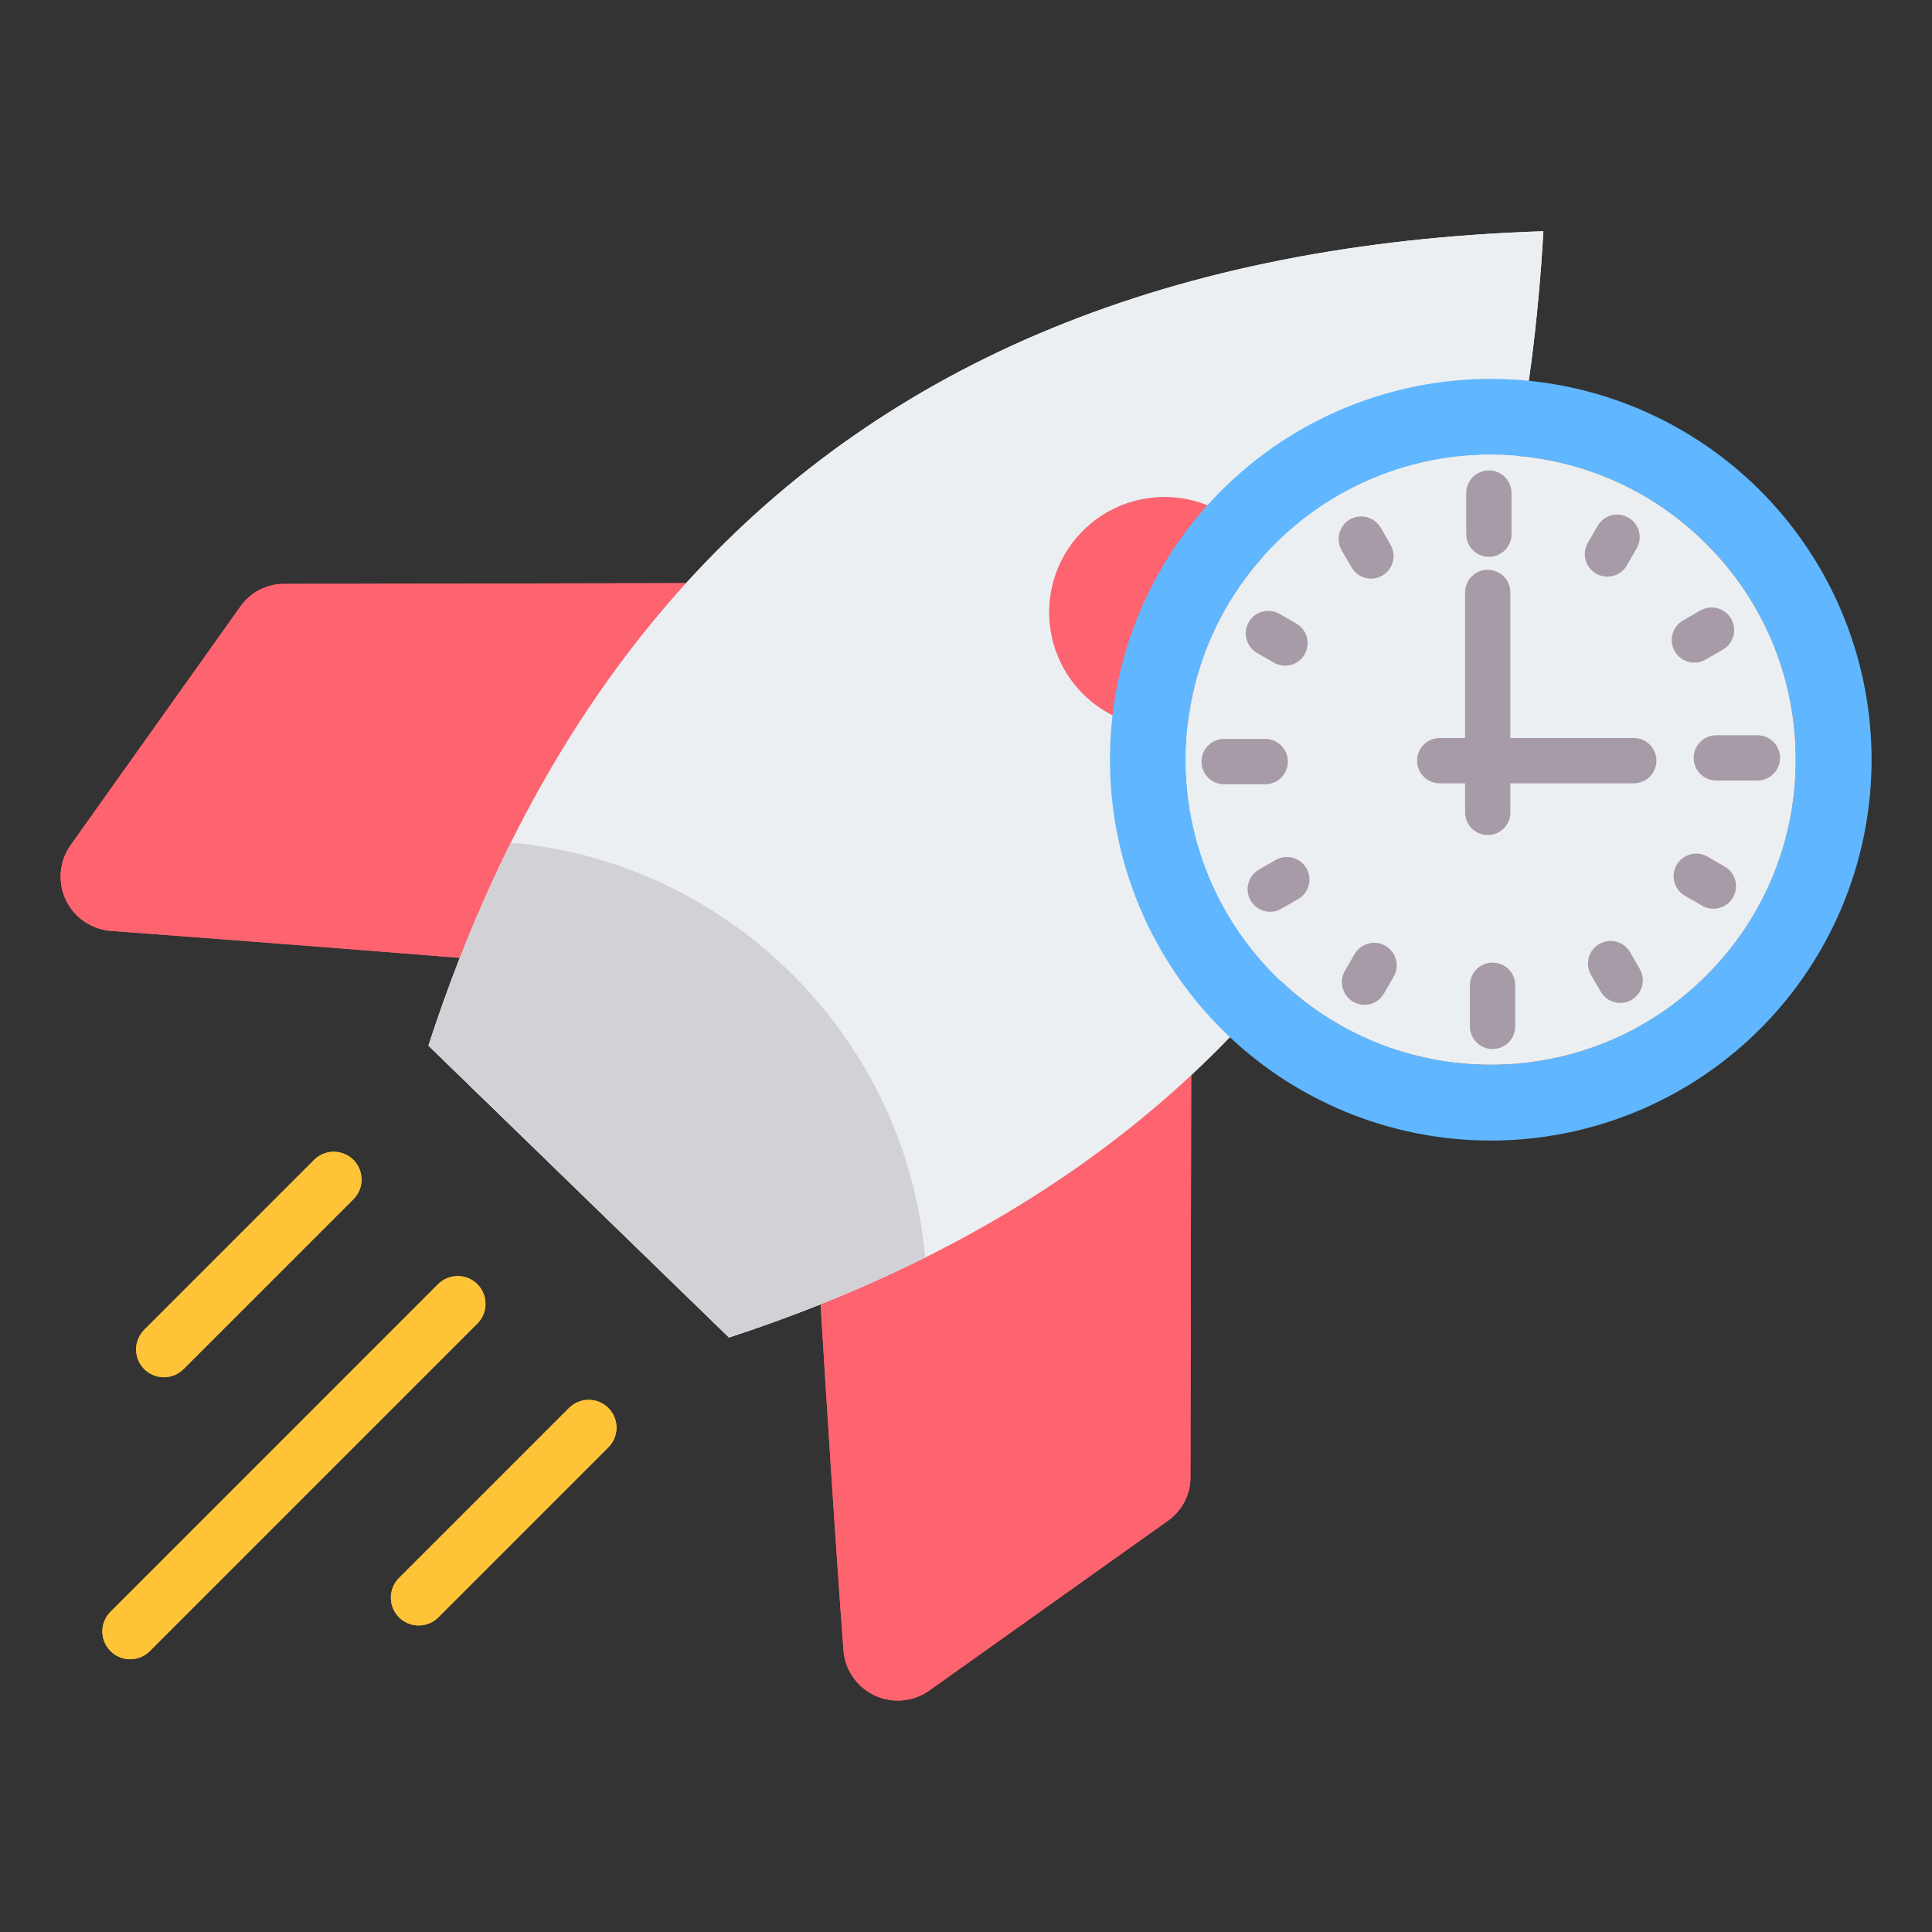 <svg width="60" height="60" viewBox="0 0 60 60" fill="none" xmlns="http://www.w3.org/2000/svg">
<rect x="0" y="0" width="60" height="60" fill="#333333" stroke="none"/>
<path fill-rule="evenodd" clip-rule="evenodd" d="M9.754 36.022C9.835 35.942 9.93 35.878 10.034 35.835C10.139 35.792 10.252 35.769 10.365 35.769C10.478 35.769 10.591 35.792 10.695 35.835C10.8 35.878 10.895 35.942 10.976 36.022C11.056 36.102 11.119 36.197 11.163 36.302C11.206 36.407 11.228 36.519 11.228 36.633C11.228 36.746 11.206 36.858 11.163 36.963C11.119 37.068 11.056 37.163 10.976 37.243L5.7 42.518C5.539 42.68 5.319 42.771 5.09 42.771C4.861 42.771 4.641 42.68 4.479 42.518C4.317 42.356 4.227 42.136 4.227 41.907C4.227 41.678 4.318 41.459 4.48 41.297L9.754 36.022Z" fill="#FFC338"/>
<path fill-rule="evenodd" clip-rule="evenodd" d="M13.609 39.877C13.771 39.717 13.99 39.629 14.218 39.63C14.446 39.63 14.664 39.721 14.825 39.882C14.986 40.043 15.076 40.261 15.078 40.489C15.079 40.717 14.99 40.935 14.83 41.098L4.653 51.276C4.491 51.438 4.271 51.529 4.042 51.529C3.813 51.529 3.594 51.438 3.432 51.276C3.27 51.114 3.179 50.894 3.179 50.665C3.179 50.436 3.27 50.217 3.432 50.055L13.609 39.877Z" fill="#FFC338"/>
<path fill-rule="evenodd" clip-rule="evenodd" d="M17.666 43.732C17.746 43.65 17.842 43.586 17.947 43.541C18.052 43.497 18.165 43.474 18.279 43.473C18.393 43.473 18.506 43.495 18.611 43.538C18.717 43.582 18.812 43.645 18.893 43.726C18.974 43.807 19.038 43.903 19.081 44.008C19.124 44.114 19.146 44.227 19.146 44.34C19.145 44.455 19.122 44.567 19.078 44.672C19.034 44.778 18.969 44.873 18.887 44.953L13.613 50.227C13.533 50.308 13.437 50.371 13.332 50.415C13.228 50.458 13.116 50.48 13.002 50.48C12.889 50.48 12.776 50.458 12.672 50.415C12.567 50.371 12.472 50.308 12.392 50.227C12.311 50.147 12.248 50.052 12.204 49.947C12.161 49.843 12.139 49.73 12.139 49.617C12.139 49.504 12.161 49.391 12.204 49.286C12.248 49.182 12.311 49.087 12.392 49.006L17.666 43.732Z" fill="#FFC338"/>
<path d="M36.887 22.526C38.826 22.127 40.074 20.231 39.674 18.293C39.274 16.354 37.379 15.106 35.44 15.506C33.501 15.905 32.254 17.801 32.653 19.739C33.053 21.678 34.948 22.926 36.887 22.526Z" fill="#8AC9FE"/>
<path fill-rule="evenodd" clip-rule="evenodd" d="M14.281 29.748C16.072 25.174 18.414 21.295 21.306 18.11C15.512 18.123 10.338 18.131 8.833 18.135C8.563 18.131 8.297 18.195 8.057 18.318C7.818 18.442 7.613 18.623 7.459 18.845L2.195 26.244C2.021 26.488 1.916 26.774 1.889 27.072C1.862 27.371 1.915 27.671 2.042 27.943C2.17 28.214 2.367 28.447 2.614 28.617C2.861 28.787 3.148 28.888 3.447 28.91C8.328 29.273 12.249 29.584 14.281 29.748Z" fill="#FE646F"/>
<path fill-rule="evenodd" clip-rule="evenodd" d="M36.994 33.39C33.835 36.333 29.999 38.705 25.484 40.505C25.673 43.595 25.933 47.738 26.195 51.248C26.217 51.547 26.318 51.834 26.488 52.081C26.658 52.328 26.891 52.525 27.162 52.653C27.433 52.78 27.734 52.833 28.032 52.806C28.331 52.779 28.617 52.674 28.861 52.5L36.259 47.236C36.481 47.083 36.662 46.877 36.786 46.638C36.91 46.398 36.973 46.132 36.97 45.862C36.973 44.407 36.981 39.072 36.994 33.39Z" fill="#FE646F"/>
<path fill-rule="evenodd" clip-rule="evenodd" d="M13.307 32.474L22.639 41.536C23.616 41.216 24.564 40.873 25.485 40.505C29.999 38.704 33.835 36.333 36.994 33.39C43.65 27.189 47.295 18.453 47.931 7.181C36.461 7.553 27.586 11.196 21.307 18.11C18.414 21.295 16.073 25.174 14.282 29.748C13.936 30.63 13.611 31.539 13.307 32.474ZM36.164 22.6C35.455 22.6 34.762 22.39 34.173 21.996C33.584 21.602 33.124 21.042 32.853 20.387C32.582 19.733 32.511 19.012 32.649 18.317C32.787 17.621 33.129 16.983 33.63 16.482C34.131 15.98 34.77 15.639 35.465 15.501C36.16 15.362 36.881 15.433 37.536 15.704C38.191 15.976 38.751 16.435 39.144 17.025C39.538 17.614 39.748 18.307 39.748 19.016C39.748 19.966 39.371 20.878 38.699 21.55C38.026 22.223 37.115 22.6 36.164 22.6Z" fill="#ECEFF1"/>
<path fill-rule="evenodd" clip-rule="evenodd" d="M9.754 36.022C9.835 35.942 9.93 35.878 10.034 35.835C10.139 35.792 10.252 35.769 10.365 35.769C10.478 35.769 10.591 35.792 10.695 35.835C10.8 35.878 10.895 35.942 10.976 36.022C11.056 36.102 11.119 36.197 11.163 36.302C11.206 36.407 11.228 36.519 11.228 36.633C11.228 36.746 11.206 36.858 11.163 36.963C11.119 37.068 11.056 37.163 10.976 37.243L5.7 42.518C5.539 42.68 5.319 42.771 5.09 42.771C4.861 42.771 4.641 42.68 4.479 42.518C4.317 42.356 4.227 42.136 4.227 41.907C4.227 41.678 4.318 41.459 4.48 41.297L9.754 36.022Z" fill="#FFC338"/>
<path fill-rule="evenodd" clip-rule="evenodd" d="M13.609 39.877C13.771 39.717 13.99 39.629 14.218 39.63C14.446 39.63 14.664 39.721 14.825 39.882C14.986 40.043 15.076 40.261 15.078 40.489C15.079 40.717 14.99 40.935 14.83 41.098L4.653 51.276C4.491 51.438 4.271 51.529 4.042 51.529C3.813 51.529 3.594 51.438 3.432 51.276C3.27 51.114 3.179 50.894 3.179 50.665C3.179 50.436 3.27 50.217 3.432 50.055L13.609 39.877Z" fill="#FFC338"/>
<path fill-rule="evenodd" clip-rule="evenodd" d="M17.666 43.732C17.746 43.65 17.842 43.586 17.947 43.541C18.052 43.497 18.165 43.474 18.279 43.473C18.393 43.473 18.506 43.495 18.611 43.538C18.717 43.582 18.812 43.645 18.893 43.726C18.974 43.807 19.038 43.903 19.081 44.008C19.124 44.114 19.146 44.227 19.146 44.34C19.145 44.455 19.122 44.567 19.078 44.672C19.034 44.778 18.969 44.873 18.887 44.953L13.613 50.227C13.533 50.308 13.437 50.371 13.332 50.415C13.228 50.458 13.116 50.48 13.002 50.48C12.889 50.48 12.776 50.458 12.672 50.415C12.567 50.371 12.472 50.308 12.392 50.227C12.311 50.147 12.248 50.052 12.204 49.947C12.161 49.843 12.139 49.73 12.139 49.617C12.139 49.504 12.161 49.391 12.204 49.286C12.248 49.182 12.311 49.087 12.392 49.006L17.666 43.732Z" fill="#FFC338"/>
<path d="M36.887 22.526C38.826 22.127 40.074 20.231 39.674 18.293C39.274 16.354 37.379 15.106 35.44 15.506C33.501 15.905 32.254 17.801 32.653 19.739C33.053 21.678 34.948 22.926 36.887 22.526Z" fill="#FE646F"/>
<path fill-rule="evenodd" clip-rule="evenodd" d="M14.281 29.748C16.072 25.174 18.414 21.295 21.306 18.11C15.512 18.123 10.338 18.131 8.833 18.135C8.563 18.131 8.297 18.195 8.057 18.318C7.818 18.442 7.613 18.623 7.459 18.845L2.195 26.244C2.021 26.488 1.916 26.774 1.889 27.072C1.862 27.371 1.915 27.671 2.042 27.943C2.17 28.214 2.367 28.447 2.614 28.617C2.861 28.787 3.148 28.888 3.447 28.91C8.328 29.273 12.249 29.584 14.281 29.748Z" fill="#FE646F"/>
<path fill-rule="evenodd" clip-rule="evenodd" d="M36.994 33.39C33.835 36.333 29.999 38.705 25.484 40.505C25.673 43.595 25.933 47.738 26.195 51.248C26.217 51.547 26.318 51.834 26.488 52.081C26.658 52.328 26.891 52.525 27.162 52.653C27.433 52.78 27.734 52.833 28.032 52.806C28.331 52.779 28.617 52.674 28.861 52.5L36.259 47.236C36.481 47.083 36.662 46.877 36.786 46.638C36.91 46.398 36.973 46.132 36.97 45.862C36.973 44.407 36.981 39.072 36.994 33.39Z" fill="#FE646F"/>
<path fill-rule="evenodd" clip-rule="evenodd" d="M13.307 32.474L22.639 41.536C23.616 41.216 24.564 40.873 25.485 40.505C29.999 38.704 33.835 36.333 36.994 33.39C43.65 27.189 47.295 18.453 47.931 7.181C36.461 7.553 27.586 11.196 21.307 18.11C18.414 21.295 16.073 25.174 14.282 29.748C13.936 30.63 13.611 31.539 13.307 32.474ZM36.164 22.6C35.455 22.6 34.762 22.39 34.173 21.996C33.584 21.602 33.124 21.042 32.853 20.387C32.582 19.733 32.511 19.012 32.649 18.317C32.787 17.621 33.129 16.983 33.63 16.482C34.131 15.98 34.77 15.639 35.465 15.501C36.16 15.362 36.881 15.433 37.536 15.704C38.191 15.976 38.751 16.435 39.144 17.025C39.538 17.614 39.748 18.307 39.748 19.016C39.748 19.966 39.371 20.878 38.699 21.55C38.026 22.223 37.115 22.6 36.164 22.6Z" fill="#ECEFF1"/>
<path fill-rule="evenodd" clip-rule="evenodd" d="M13.306 32.473L22.639 41.536C24.728 40.859 26.764 40.029 28.731 39.054L28.706 38.805C28.017 32.201 22.734 26.904 16.134 26.197C16.107 26.195 15.886 26.182 15.859 26.179C14.855 28.211 14.002 30.315 13.306 32.473Z" fill="#D1D1D6"/>
<path fill-rule="evenodd" clip-rule="evenodd" d="M46.297 35.421C48.636 35.421 50.922 34.727 52.867 33.428C54.812 32.128 56.328 30.281 57.223 28.12C58.118 25.959 58.353 23.581 57.896 21.287C57.44 18.993 56.314 16.885 54.66 15.231C53.005 13.577 50.898 12.451 48.604 11.994C46.31 11.538 43.932 11.772 41.771 12.667C39.61 13.563 37.763 15.079 36.463 17.023C35.163 18.968 34.47 21.255 34.47 23.594C34.47 25.147 34.776 26.685 35.37 28.12C35.964 29.555 36.836 30.859 37.934 31.957C39.032 33.055 40.336 33.926 41.771 34.521C43.206 35.115 44.743 35.421 46.297 35.421ZM55.77 23.594C55.77 25.468 55.214 27.299 54.173 28.857C53.132 30.415 51.653 31.629 49.922 32.346C48.191 33.063 46.286 33.251 44.448 32.885C42.611 32.52 40.923 31.617 39.598 30.293C38.273 28.968 37.371 27.28 37.005 25.442C36.64 23.605 36.827 21.7 37.544 19.969C38.261 18.238 39.476 16.758 41.034 15.717C42.592 14.677 44.423 14.121 46.297 14.121C48.809 14.121 51.218 15.119 52.995 16.896C54.771 18.672 55.77 21.082 55.77 23.594Z" fill="#60B7FF"/>
<path d="M52.996 30.293C56.695 26.593 56.695 20.595 52.996 16.896C49.296 13.196 43.298 13.196 39.599 16.896C35.899 20.595 35.899 26.593 39.599 30.293C43.298 33.992 49.296 33.992 52.996 30.293Z" fill="#ECEFF1"/>
<path fill-rule="evenodd" clip-rule="evenodd" d="M46.942 16.59C46.942 16.776 46.868 16.955 46.736 17.087C46.605 17.219 46.426 17.293 46.239 17.293C46.053 17.293 45.874 17.219 45.742 17.087C45.61 16.955 45.536 16.776 45.536 16.59V15.312C45.536 15.126 45.61 14.947 45.742 14.815C45.874 14.683 46.053 14.609 46.239 14.609C46.426 14.609 46.605 14.683 46.736 14.815C46.868 14.947 46.942 15.126 46.942 15.312V16.59Z" fill="#A79BA7"/>
<path fill-rule="evenodd" clip-rule="evenodd" d="M53.301 24.24C53.114 24.24 52.935 24.166 52.804 24.034C52.672 23.902 52.598 23.723 52.598 23.537C52.598 23.35 52.672 23.171 52.804 23.04C52.935 22.908 53.114 22.834 53.301 22.834H54.578C54.765 22.834 54.943 22.908 55.075 23.04C55.207 23.171 55.281 23.35 55.281 23.537C55.281 23.723 55.207 23.902 55.075 24.034C54.943 24.166 54.765 24.24 54.578 24.24H53.301Z" fill="#A79BA7"/>
<path fill-rule="evenodd" clip-rule="evenodd" d="M45.65 30.598C45.65 30.412 45.724 30.233 45.856 30.101C45.988 29.969 46.167 29.895 46.353 29.895C46.54 29.895 46.719 29.969 46.851 30.101C46.983 30.233 47.057 30.412 47.057 30.598V31.876C47.057 32.062 46.983 32.241 46.851 32.373C46.719 32.505 46.54 32.579 46.353 32.579C46.167 32.579 45.988 32.505 45.856 32.373C45.724 32.241 45.65 32.062 45.65 31.876V30.598Z" fill="#A79BA7"/>
<path fill-rule="evenodd" clip-rule="evenodd" d="M50.525 17.556C50.432 17.717 50.28 17.835 50.1 17.883C49.921 17.932 49.73 17.907 49.569 17.814C49.408 17.722 49.29 17.569 49.242 17.39C49.194 17.211 49.218 17.02 49.311 16.858L49.612 16.337C49.658 16.256 49.719 16.186 49.791 16.129C49.864 16.072 49.948 16.03 50.037 16.006C50.126 15.981 50.219 15.975 50.31 15.986C50.402 15.998 50.49 16.028 50.571 16.074C50.651 16.12 50.721 16.181 50.777 16.255C50.833 16.328 50.874 16.412 50.898 16.501C50.922 16.59 50.928 16.683 50.916 16.775C50.903 16.866 50.873 16.954 50.826 17.034L50.525 17.556Z" fill="#A79BA7"/>
<path fill-rule="evenodd" clip-rule="evenodd" d="M52.977 20.48C52.897 20.528 52.809 20.559 52.717 20.572C52.625 20.585 52.532 20.58 52.442 20.557C52.352 20.533 52.268 20.492 52.194 20.436C52.12 20.38 52.058 20.31 52.011 20.229C51.965 20.149 51.935 20.06 51.923 19.968C51.911 19.876 51.917 19.783 51.942 19.693C51.966 19.604 52.008 19.52 52.065 19.447C52.122 19.373 52.193 19.312 52.274 19.267L52.796 18.965C52.876 18.918 52.964 18.887 53.056 18.873C53.148 18.86 53.242 18.866 53.331 18.889C53.421 18.913 53.505 18.953 53.579 19.01C53.653 19.066 53.715 19.136 53.762 19.216C53.808 19.297 53.838 19.386 53.85 19.477C53.862 19.57 53.856 19.663 53.831 19.753C53.807 19.842 53.765 19.926 53.708 19.999C53.651 20.072 53.58 20.134 53.499 20.179L52.977 20.48Z" fill="#A79BA7"/>
<path fill-rule="evenodd" clip-rule="evenodd" d="M52.332 27.822C52.251 27.776 52.18 27.715 52.123 27.642C52.066 27.569 52.024 27.485 51.999 27.396C51.975 27.306 51.968 27.212 51.98 27.12C51.992 27.028 52.023 26.94 52.069 26.859C52.116 26.779 52.178 26.709 52.252 26.653C52.325 26.596 52.41 26.555 52.499 26.532C52.589 26.509 52.683 26.503 52.775 26.516C52.867 26.529 52.955 26.561 53.035 26.608L53.557 26.91C53.638 26.955 53.709 27.016 53.766 27.09C53.823 27.163 53.865 27.247 53.889 27.336C53.913 27.426 53.92 27.519 53.908 27.611C53.896 27.703 53.866 27.792 53.819 27.872C53.773 27.953 53.711 28.023 53.637 28.079C53.563 28.135 53.479 28.176 53.389 28.2C53.299 28.223 53.206 28.228 53.114 28.215C53.022 28.202 52.933 28.171 52.854 28.123L52.332 27.822Z" fill="#A79BA7"/>
<path fill-rule="evenodd" clip-rule="evenodd" d="M49.41 30.275C49.317 30.114 49.291 29.922 49.339 29.743C49.387 29.563 49.504 29.41 49.665 29.316C49.826 29.223 50.018 29.198 50.198 29.245C50.377 29.293 50.531 29.411 50.624 29.572L50.925 30.094C50.971 30.174 51.002 30.262 51.014 30.353C51.026 30.444 51.02 30.537 50.996 30.626C50.972 30.715 50.931 30.798 50.875 30.872C50.819 30.945 50.75 31.006 50.67 31.052C50.59 31.099 50.502 31.128 50.411 31.141C50.319 31.153 50.227 31.147 50.138 31.123C50.049 31.099 49.965 31.058 49.892 31.002C49.819 30.946 49.758 30.877 49.711 30.797L49.41 30.275Z" fill="#A79BA7"/>
<path fill-rule="evenodd" clip-rule="evenodd" d="M46.906 25.23C46.906 25.417 46.832 25.596 46.7 25.728C46.568 25.86 46.39 25.934 46.203 25.934C46.017 25.934 45.838 25.86 45.706 25.728C45.574 25.596 45.5 25.417 45.5 25.23V18.398C45.5 18.212 45.574 18.033 45.706 17.901C45.838 17.769 46.017 17.695 46.203 17.695C46.39 17.695 46.568 17.769 46.7 17.901C46.832 18.033 46.906 18.212 46.906 18.398V25.23Z" fill="#A79BA7"/>
<path fill-rule="evenodd" clip-rule="evenodd" d="M44.711 24.326C44.525 24.326 44.346 24.252 44.214 24.12C44.082 23.988 44.008 23.809 44.008 23.623C44.008 23.436 44.082 23.258 44.214 23.126C44.346 22.994 44.525 22.92 44.711 22.92H50.739C50.926 22.92 51.105 22.994 51.236 23.126C51.368 23.258 51.442 23.436 51.442 23.623C51.442 23.809 51.368 23.988 51.236 24.12C51.105 24.252 50.926 24.326 50.739 24.326H44.711Z" fill="#A79BA7"/>
<path fill-rule="evenodd" clip-rule="evenodd" d="M39.293 22.948C39.479 22.948 39.658 23.022 39.79 23.154C39.922 23.286 39.996 23.465 39.996 23.651C39.996 23.838 39.922 24.017 39.79 24.149C39.658 24.28 39.479 24.355 39.293 24.355H38.016C37.829 24.355 37.65 24.28 37.518 24.149C37.387 24.017 37.312 23.838 37.312 23.651C37.312 23.465 37.387 23.286 37.518 23.154C37.65 23.022 37.829 22.948 38.016 22.948H39.293Z" fill="#A79BA7"/>
<path fill-rule="evenodd" clip-rule="evenodd" d="M42.069 29.629C42.115 29.549 42.176 29.48 42.249 29.424C42.323 29.368 42.406 29.327 42.495 29.303C42.584 29.279 42.677 29.273 42.768 29.285C42.859 29.298 42.947 29.328 43.027 29.374C43.107 29.42 43.177 29.481 43.233 29.555C43.289 29.628 43.33 29.711 43.353 29.8C43.377 29.889 43.383 29.982 43.371 30.073C43.359 30.165 43.329 30.253 43.283 30.332L42.981 30.854C42.888 31.015 42.735 31.133 42.555 31.181C42.375 31.229 42.184 31.203 42.023 31.11C41.862 31.017 41.744 30.863 41.697 30.683C41.649 30.504 41.674 30.312 41.767 30.151L42.069 29.629Z" fill="#A79BA7"/>
<path fill-rule="evenodd" clip-rule="evenodd" d="M39.618 26.707C39.779 26.614 39.971 26.59 40.15 26.638C40.329 26.687 40.482 26.804 40.574 26.965C40.667 27.126 40.691 27.317 40.643 27.497C40.595 27.676 40.477 27.829 40.316 27.921L39.794 28.222C39.714 28.268 39.626 28.298 39.535 28.31C39.444 28.322 39.352 28.315 39.263 28.291C39.174 28.267 39.091 28.226 39.018 28.17C38.945 28.114 38.884 28.044 38.838 27.964C38.792 27.885 38.763 27.797 38.751 27.705C38.739 27.614 38.745 27.522 38.769 27.433C38.793 27.344 38.834 27.261 38.891 27.188C38.947 27.115 39.017 27.054 39.096 27.008L39.618 26.707Z" fill="#A79BA7"/>
<path fill-rule="evenodd" clip-rule="evenodd" d="M40.258 19.366C40.338 19.412 40.408 19.473 40.464 19.546C40.52 19.619 40.562 19.702 40.586 19.79C40.609 19.879 40.616 19.972 40.604 20.063C40.592 20.154 40.562 20.242 40.517 20.322C40.471 20.401 40.41 20.471 40.337 20.527C40.264 20.584 40.181 20.625 40.092 20.649C40.003 20.673 39.911 20.679 39.82 20.667C39.728 20.655 39.641 20.626 39.561 20.58L39.039 20.279C38.878 20.186 38.76 20.033 38.712 19.854C38.663 19.675 38.688 19.484 38.781 19.323C38.873 19.162 39.026 19.044 39.205 18.996C39.384 18.947 39.575 18.972 39.736 19.064L40.258 19.366Z" fill="#A79BA7"/>
<path fill-rule="evenodd" clip-rule="evenodd" d="M43.183 16.916C43.23 16.996 43.26 17.084 43.273 17.175C43.285 17.267 43.279 17.36 43.255 17.449C43.232 17.538 43.19 17.622 43.134 17.695C43.078 17.769 43.008 17.83 42.928 17.876C42.848 17.922 42.759 17.952 42.668 17.964C42.576 17.975 42.483 17.969 42.394 17.944C42.305 17.92 42.221 17.878 42.148 17.821C42.076 17.765 42.015 17.694 41.969 17.613L41.668 17.092C41.621 17.012 41.591 16.924 41.579 16.832C41.566 16.741 41.572 16.648 41.596 16.558C41.62 16.469 41.661 16.385 41.717 16.312C41.773 16.239 41.843 16.177 41.923 16.131C42.004 16.085 42.092 16.056 42.184 16.044C42.275 16.032 42.368 16.039 42.457 16.063C42.546 16.087 42.63 16.129 42.703 16.186C42.776 16.243 42.836 16.314 42.882 16.394L43.183 16.916Z" fill="#A79BA7"/>
</svg>
